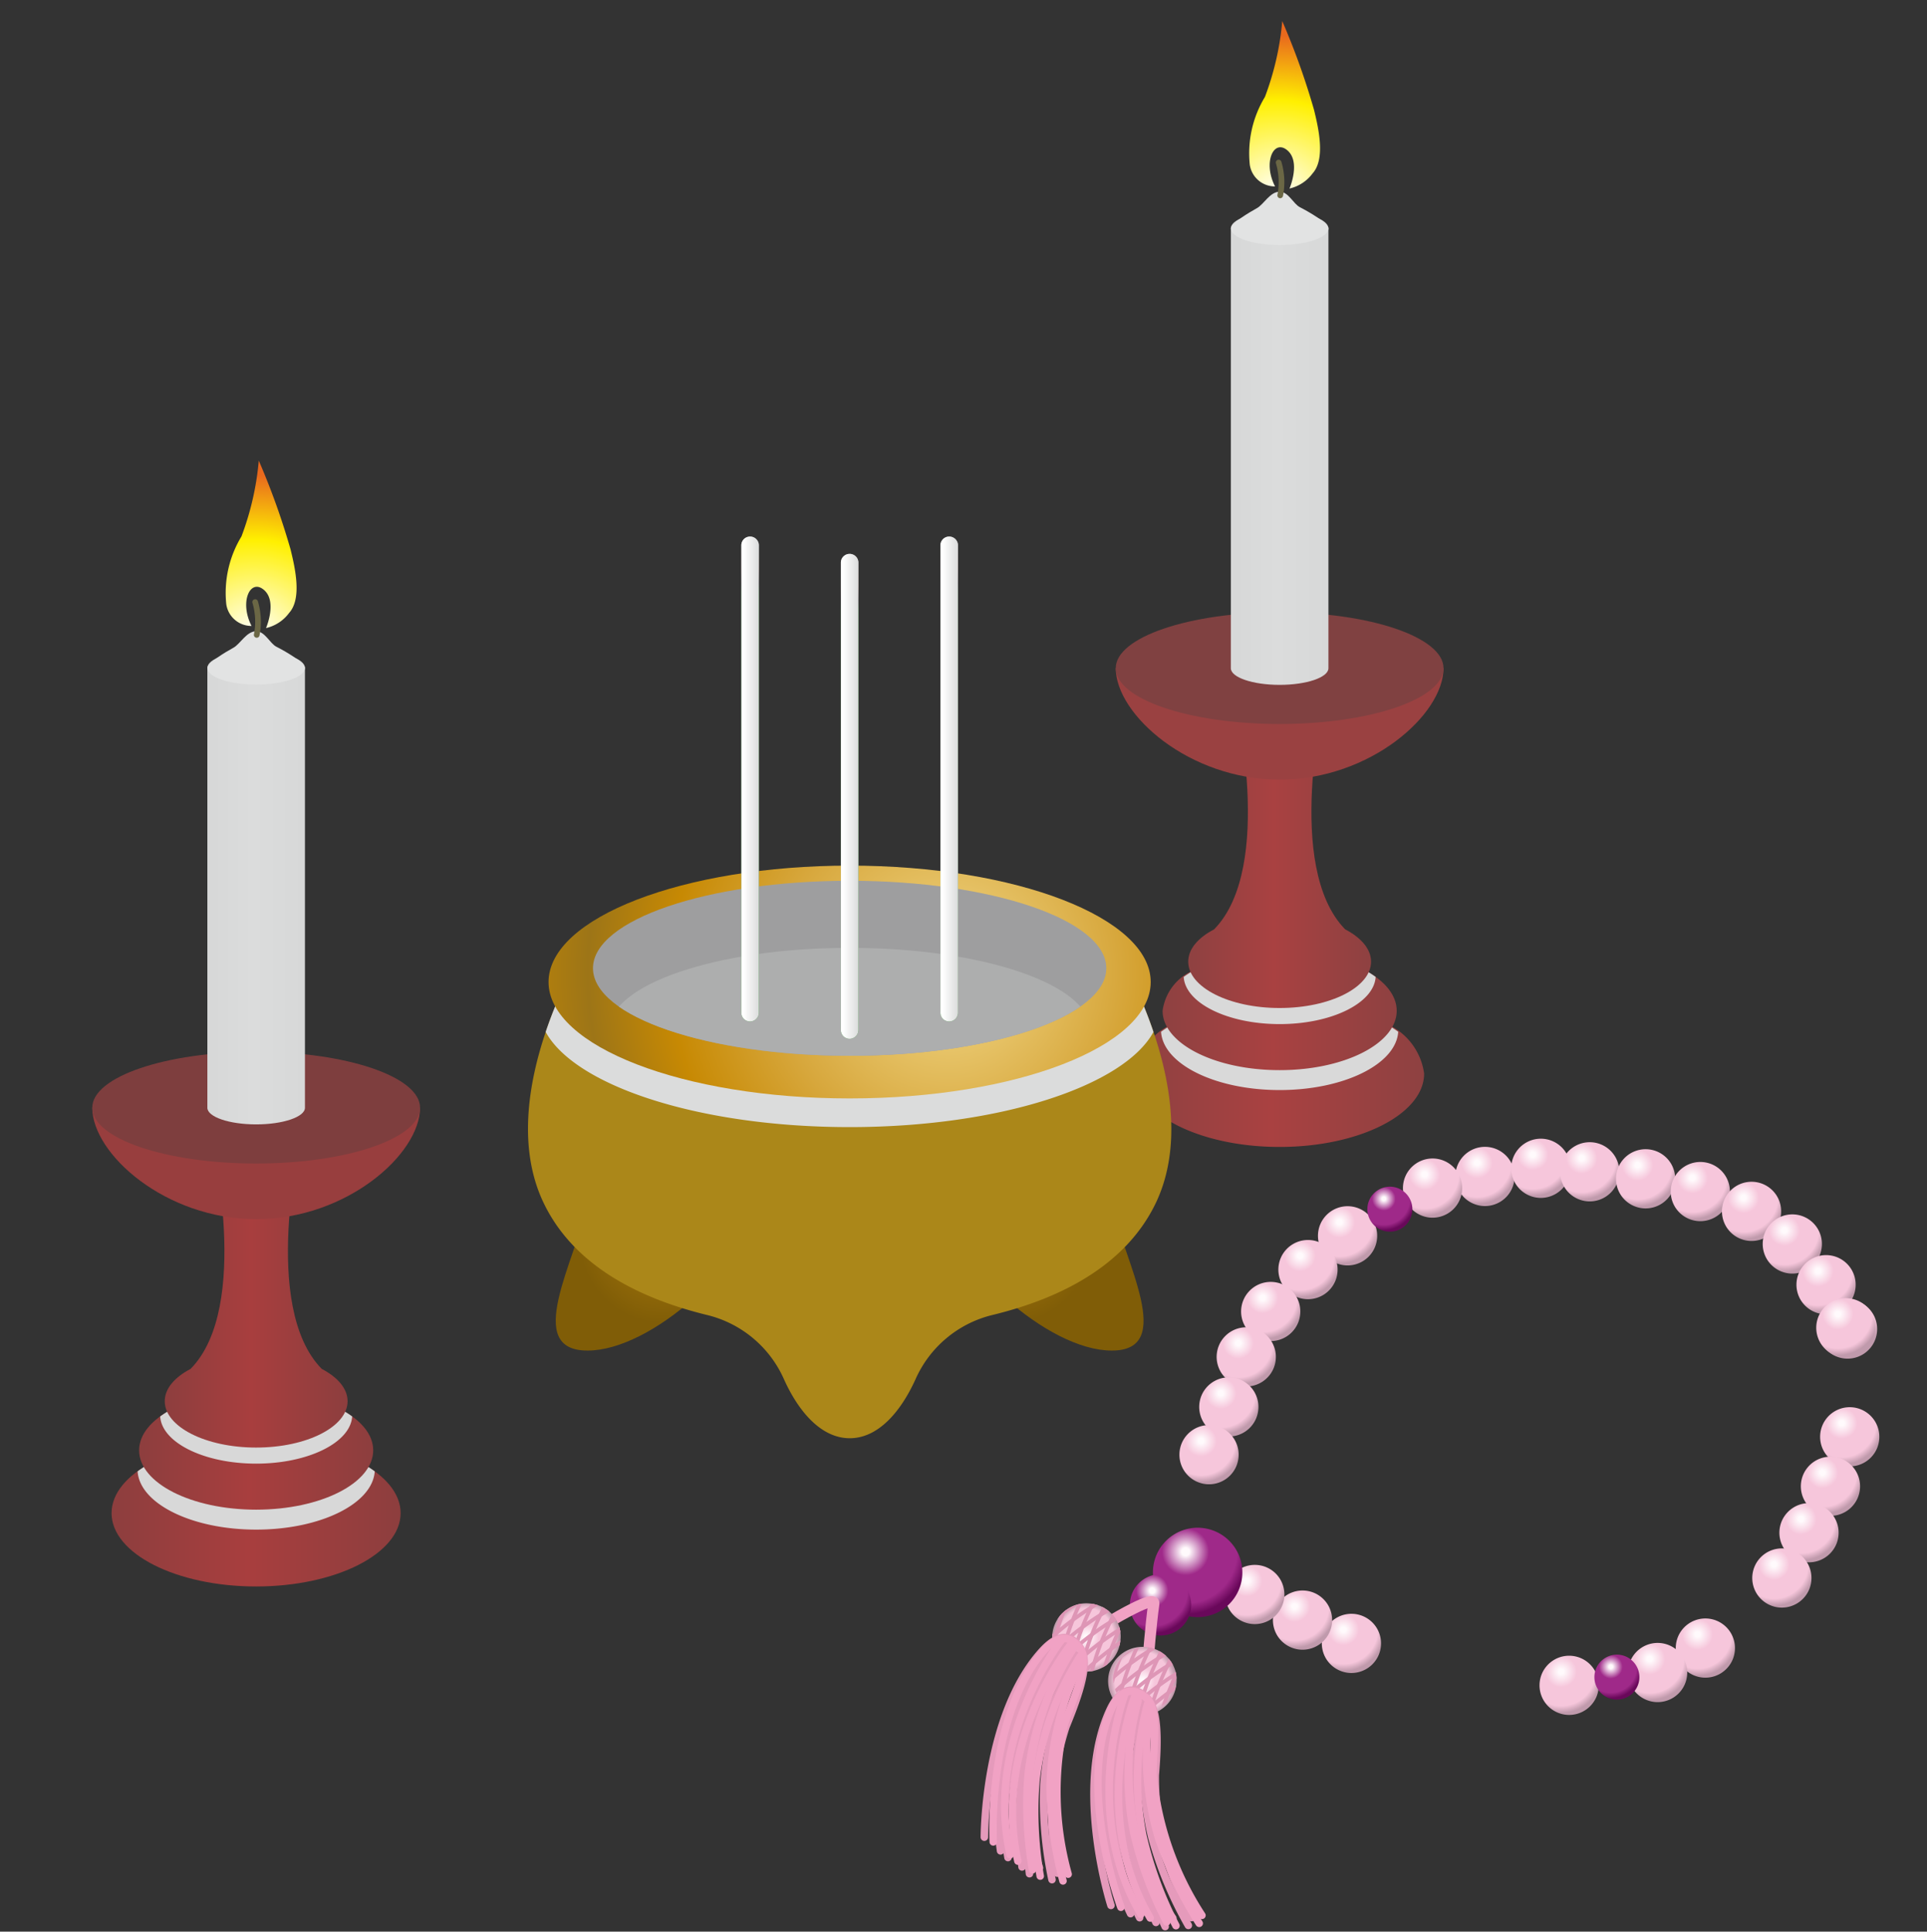 <svg xmlns="http://www.w3.org/2000/svg" xmlns:xlink="http://www.w3.org/1999/xlink" width="88" height="88.231"><rect width="100%" height="100%" fill="#333333" stroke="none"/><defs><linearGradient id="linear-gradient" y1="0.5" x2="1" y2="0.5" gradientUnits="objectBoundingBox"><stop offset="0" stop-color="#8e4141"/><stop offset="0.471" stop-color="#a94141"/><stop offset="1" stop-color="#8e4141"/></linearGradient><linearGradient id="linear-gradient-4" y1="0.5" x2="1" y2="0.5" gradientUnits="objectBoundingBox"><stop offset="0.057" stop-color="#d7d8d8"/><stop offset="0.471" stop-color="#dbdcdc"/><stop offset="1" stop-color="#d7d8d8"/></linearGradient><radialGradient id="radial-gradient" cx="0.447" cy="1.039" r="0.954" gradientTransform="translate(-0.673) scale(2.345 1)" gradientUnits="objectBoundingBox"><stop offset="0" stop-color="#fff"/><stop offset="0.593" stop-color="#fff000"/><stop offset="1" stop-color="#e9691d"/></radialGradient><radialGradient id="radial-gradient-2" cx="0.365" cy="0.269" r="0.7" gradientTransform="translate(0)" gradientUnits="objectBoundingBox"><stop offset="0.062" stop-color="#fffafc"/><stop offset="0.376" stop-color="#f6c6db"/><stop offset="0.825" stop-color="#f6c6db"/><stop offset="1" stop-color="#c09aac"/></radialGradient><radialGradient id="radial-gradient-3" cx="0.365" cy="0.269" r="0.7" xlink:href="#radial-gradient-2"/><radialGradient id="radial-gradient-4" cx="0.365" cy="0.269" r="0.7" xlink:href="#radial-gradient-2"/><radialGradient id="radial-gradient-5" cx="0.365" cy="0.269" r="0.7" xlink:href="#radial-gradient-2"/><radialGradient id="radial-gradient-7" cx="0.365" cy="0.269" r="0.7" xlink:href="#radial-gradient-2"/><radialGradient id="radial-gradient-8" cx="0.365" cy="0.269" r="0.7" gradientTransform="matrix(1, 0, 0, 1, 0, 0)" xlink:href="#radial-gradient-2"/><radialGradient id="radial-gradient-9" cx="0.365" cy="0.269" r="0.7" xlink:href="#radial-gradient-2"/><radialGradient id="radial-gradient-10" cx="0.365" cy="0.269" r="0.7" xlink:href="#radial-gradient-2"/><radialGradient id="radial-gradient-12" cx="0.365" cy="0.269" r="0.7" xlink:href="#radial-gradient-2"/><radialGradient id="radial-gradient-13" cx="0.365" cy="0.269" r="0.7" xlink:href="#radial-gradient-2"/><radialGradient id="radial-gradient-14" cx="0.365" cy="0.269" r="0.7" xlink:href="#radial-gradient-2"/><radialGradient id="radial-gradient-16" cx="0.365" cy="0.269" r="0.7" xlink:href="#radial-gradient-2"/><radialGradient id="radial-gradient-17" cx="0.365" cy="0.269" r="0.7" xlink:href="#radial-gradient-2"/><radialGradient id="radial-gradient-18" cx="0.365" cy="0.269" r="0.7" gradientTransform="matrix(1, 0, 0, 1, 0, 0)" xlink:href="#radial-gradient-2"/><radialGradient id="radial-gradient-21" cx="0.365" cy="0.269" r="0.7" xlink:href="#radial-gradient-2"/><radialGradient id="radial-gradient-22" cx="0.365" cy="0.269" r="0.7" xlink:href="#radial-gradient-2"/><radialGradient id="radial-gradient-23" cx="0.365" cy="0.269" r="0.7" xlink:href="#radial-gradient-2"/><radialGradient id="radial-gradient-24" cx="0.365" cy="0.269" r="0.7" xlink:href="#radial-gradient-2"/><radialGradient id="radial-gradient-27" cx="0.365" cy="0.269" r="0.7" xlink:href="#radial-gradient-2"/><radialGradient id="radial-gradient-32" cx="0.365" cy="0.269" r="0.7" xlink:href="#radial-gradient-2"/><radialGradient id="radial-gradient-33" cx="0.365" cy="0.269" r="0.7" xlink:href="#radial-gradient-2"/><radialGradient id="radial-gradient-34" cx="0.365" cy="0.269" r="0.7" gradientTransform="matrix(1, 0, 0, 1, 0, 0)" xlink:href="#radial-gradient-2"/><radialGradient id="radial-gradient-35" cx="0.365" cy="0.269" r="0.7" gradientTransform="translate(0)" gradientUnits="objectBoundingBox"><stop offset="0.062" stop-color="#fffafc"/><stop offset="0.376" stop-color="#9f2989"/><stop offset="0.821" stop-color="#9f2989"/><stop offset="1" stop-color="#69085a"/></radialGradient><radialGradient id="radial-gradient-36" cx="0.366" cy="0.269" r="0.7" gradientTransform="matrix(1, 0, 0, 1, 0, 0)" xlink:href="#radial-gradient-35"/><radialGradient id="radial-gradient-37" cx="0.365" cy="0.269" r="0.7" xlink:href="#radial-gradient-35"/><radialGradient id="radial-gradient-38" cx="0.365" cy="0.269" r="0.7" xlink:href="#radial-gradient-35"/><radialGradient id="radial-gradient-39" cx="0.5" cy="0.5" r="0.518" gradientTransform="translate(0.032) scale(0.936 1)" xlink:href="#radial-gradient-2"/><radialGradient id="radial-gradient-40" cx="0.5" cy="0.5" r="0.518" gradientTransform="translate(0.032) scale(0.936 1)" xlink:href="#radial-gradient-2"/><clipPath id="clip-path"><path id="Path_3882" data-name="Path 3882" d="M1144.229,3732.537a1.56,1.56,0,1,1-1.24-1.726A1.5,1.5,0,0,1,1144.229,3732.537Zm1.313.264a1.451,1.451,0,1,0,1.24,1.726A1.505,1.505,0,0,0,1145.542,3732.8Z" transform="translate(-1141.151 -3730.778)" fill="none"/></clipPath><radialGradient id="radial-gradient-41" cx="0.5" cy="0.5" r="0.481" gradientTransform="translate(-0.109) scale(1.086 1)" gradientUnits="objectBoundingBox"><stop offset="0" stop-color="#a8790b"/><stop offset="0.787" stop-color="#805d07"/></radialGradient><radialGradient id="radial-gradient-42" cx="0.5" cy="0.5" r="0.481" gradientTransform="translate(-0.114) scale(1.086 1)" xlink:href="#radial-gradient-41"/><radialGradient id="radial-gradient-43" cx="0.495" cy="0.459" r="1.966" gradientTransform="translate(0.472) scale(0.387 1)" gradientUnits="objectBoundingBox"><stop offset="0" stop-color="#f3da8b"/><stop offset="0.376" stop-color="#d7a73c"/><stop offset="0.608" stop-color="#c78903"/><stop offset="0.787" stop-color="#9d7517"/><stop offset="1" stop-color="#c78903"/></radialGradient><clipPath id="clip-path-2"><path id="Path_3918" data-name="Path 3918" d="M1107.317,3644.771c0,2.207-5.248,4-11.721,4s-11.721-1.789-11.721-4,5.248-3.994,11.721-3.994S1107.317,3642.565,1107.317,3644.771Z" transform="translate(-1083.874 -3640.777)" fill="#9e9e9f" style="mix-blend-mode:multiply;isolation:isolate"/></clipPath><linearGradient id="linear-gradient-5" x1="0.5" y1="1" x2="0.5" gradientUnits="objectBoundingBox"><stop offset="0.885" stop-color="#328d30"/><stop offset="0.904" stop-color="#413d3c"/><stop offset="0.933" stop-color="#aa8b7f"/><stop offset="1" stop-color="#adaeae"/></linearGradient><linearGradient id="linear-gradient-6" y1="0.5" x2="1" y2="0.5" gradientUnits="objectBoundingBox"><stop offset="0.128" stop-color="#fff"/><stop offset="1" stop-color="#dbdcdc"/></linearGradient><linearGradient id="linear-gradient-7" x1="0.5" y1="1" x2="0.5" y2="0" xlink:href="#linear-gradient-5"/><linearGradient id="linear-gradient-8" x1="0" y1="0.5" x2="1" y2="0.5" xlink:href="#linear-gradient-6"/><linearGradient id="linear-gradient-10" x1="0" y1="0.5" x2="1" y2="0.5" xlink:href="#linear-gradient-6"/><linearGradient id="linear-gradient-11" y1="0.5" x2="1" y2="0.5" gradientUnits="objectBoundingBox"><stop offset="0" stop-color="#8d3e3e"/><stop offset="0.471" stop-color="#a83e3e"/><stop offset="1" stop-color="#8d3e3e"/></linearGradient><radialGradient id="radial-gradient-44" cx="0.447" cy="1.039" r="0.954" xlink:href="#radial-gradient"/></defs><g id="Group_1644" data-name="Group 1644" transform="translate(-1010.024 -3531.058)"><rect id="Rectangle_667" data-name="Rectangle 667" width="88" height="88" transform="translate(1010.024 3531.058)" fill="#f2f2f2" opacity="0"/><g id="Group_1646" data-name="Group 1646" transform="translate(1060.977 3532.022)"><path id="Path_3807" data-name="Path 3807" d="M1153.261,3658.436a2.9,2.9,0,0,0-1.869,2.333c0,1.85,2.956,3.35,6.6,3.35s6.6-1.5,6.6-3.35a2.9,2.9,0,0,0-1.87-2.333" transform="translate(-1150.51 -3612.695)" fill="url(#linear-gradient)"/><g id="Group_1644-2" data-name="Group 1644" transform="translate(2.069 45.741)" style="mix-blend-mode:multiply;isolation:isolate"><path id="Path_3808" data-name="Path 3808" d="M1160.045,3661.521c2.936,0,5.32-1.184,5.415-2.662a5.347,5.347,0,0,0-.682-.424h-9.466a5.4,5.4,0,0,0-.682.424C1154.725,3660.337,1157.109,3661.521,1160.045,3661.521Z" transform="translate(-1154.63 -3658.436)" fill="#d9d9d9"/></g><path id="Path_3809" data-name="Path 3809" d="M1156.334,3651.82a2.347,2.347,0,0,0-1.513,1.889c0,1.5,2.393,2.712,5.345,2.712s5.346-1.215,5.346-2.712c0-.735-.579-1.4-1.514-1.889" transform="translate(-1152.682 -3608.505)" fill="url(#linear-gradient)"/><g id="Group_1645" data-name="Group 1645" transform="translate(3.101 43.315)" style="mix-blend-mode:multiply;isolation:isolate"><path id="Path_3810" data-name="Path 3810" d="M1161.827,3654.318c2.377,0,4.307-.959,4.384-2.155a4.378,4.378,0,0,0-.552-.343h-7.663a4.373,4.373,0,0,0-.552.343C1157.52,3653.359,1159.45,3654.318,1161.827,3654.318Z" transform="translate(-1157.443 -3651.82)" fill="#d9d9d9"/></g><path id="Path_3811" data-name="Path 3811" d="M1165.179,3628.507c-2.8-2.854-.932-10.607-.932-10.607h-4.122s1.872,7.754-.932,10.607c-.731.382-1.182.9-1.182,1.475,0,1.17,1.87,2.118,4.175,2.118s4.175-.948,4.175-2.118C1166.361,3629.409,1165.91,3628.889,1165.179,3628.507Z" transform="translate(-1154.702 -3587.022)" fill="url(#linear-gradient)"/><path id="Path_3812" data-name="Path 3812" d="M1163.955,3614.288c0,2.123-3.351,5.093-7.484,5.093s-7.484-2.97-7.484-5.093" transform="translate(-1148.987 -3584.734)" fill="#9a4141"/><path id="Path_3813" data-name="Path 3813" d="M1163.955,3609.882c0,1.409-3.351,2.551-7.484,2.551s-7.484-1.142-7.484-2.551,3.351-2.551,7.484-2.551S1163.955,3608.473,1163.955,3609.882Z" transform="translate(-1148.987 -3580.328)" fill="#804141"/><path id="Path_3814" data-name="Path 3814" d="M1165.55,3557.438c-1.231,0-2.228.34-2.228.76v20.09c0,.419,1,.759,2.228.759s2.228-.34,2.228-.759V3558.2C1167.778,3557.778,1166.781,3557.438,1165.55,3557.438Z" transform="translate(-1158.066 -3548.729)" fill="url(#linear-gradient-4)"/><path id="Path_3815" data-name="Path 3815" d="M1167.778,3556.615c0,.419-1,.759-2.228.759s-2.228-.34-2.228-.759c0-.224.825-.724,1.188-.922.315-.171.6-.754,1.041-.754.4,0,.628.559.925.709C1166.88,3555.854,1167.778,3556.374,1167.778,3556.615Z" transform="translate(-1158.066 -3547.147)" fill="#e2e3e3"/><path id="Path_3816" data-name="Path 3816" d="M1169.347,3552.811a3.135,3.135,0,0,0-.071-1.5" transform="translate(-1161.837 -3544.851)" fill="none" stroke="#6b6745" stroke-linecap="round" stroke-linejoin="round" stroke-width="0.259"/><path id="Path_3817" data-name="Path 3817" d="M1166.742,3541.238a1.159,1.159,0,0,1-1.154-.989,4.97,4.97,0,0,1,.692-3.1,13.02,13.02,0,0,0,.791-3.462,33.129,33.129,0,0,1,1.451,4.056c.207.846.527,2.242-.066,2.9a1.813,1.813,0,0,1-1.055.692s.528-1.22-.1-1.748S1166.181,3540.15,1166.742,3541.238Z" transform="translate(-1159.467 -3533.687)" fill="url(#radial-gradient)"/></g><g id="Group_1691" data-name="Group 1691" transform="translate(1054.976 3583.07)"><g id="Group_1647" data-name="Group 1647" transform="translate(38.069 7.342)"><path id="Path_3818" data-name="Path 3818" d="M1239.12,3694.552a1.352,1.352,0,1,1-1.059-1.592A1.352,1.352,0,0,1,1239.12,3694.552Z" transform="translate(-1236.443 -3692.933)" fill="url(#radial-gradient-2)"/></g><g id="Group_1648" data-name="Group 1648" transform="translate(21.509 0.372)"><path id="Path_3819" data-name="Path 3819" d="M1193.958,3675.542a1.352,1.352,0,1,1-1.059-1.592A1.352,1.352,0,0,1,1193.958,3675.542Z" transform="translate(-1191.28 -3673.924)" fill="url(#radial-gradient-3)"/></g><g id="Group_1649" data-name="Group 1649" transform="translate(19.117 0.904)"><path id="Path_3820" data-name="Path 3820" d="M1187.432,3676.992a1.352,1.352,0,1,1-1.059-1.592A1.352,1.352,0,0,1,1187.432,3676.992Z" transform="translate(-1184.755 -3675.374)" fill="url(#radial-gradient-4)"/></g><g id="Group_1650" data-name="Group 1650" transform="translate(15.235 3.084)"><path id="Path_3821" data-name="Path 3821" d="M1176.847,3682.937a1.352,1.352,0,1,1-1.059-1.592A1.352,1.352,0,0,1,1176.847,3682.937Z" transform="translate(-1174.169 -3681.319)" fill="url(#radial-gradient-5)"/></g><g id="Group_1651" data-name="Group 1651" transform="translate(13.427 4.626)"><path id="Path_3822" data-name="Path 3822" d="M1171.917,3687.143a1.352,1.352,0,1,1-1.059-1.592A1.352,1.352,0,0,1,1171.917,3687.143Z" transform="translate(-1169.239 -3685.524)" fill="url(#radial-gradient-2)"/></g><g id="Group_1652" data-name="Group 1652" transform="translate(11.726 6.54)"><path id="Path_3823" data-name="Path 3823" d="M1167.277,3692.363a1.352,1.352,0,1,1-1.058-1.592A1.351,1.351,0,0,1,1167.277,3692.363Z" transform="translate(-1164.6 -3690.744)" fill="url(#radial-gradient-7)"/></g><g id="Group_1653" data-name="Group 1653" transform="translate(10.609 8.613)"><path id="Path_3824" data-name="Path 3824" d="M1164.231,3698.018a1.352,1.352,0,1,1-1.058-1.592A1.351,1.351,0,0,1,1164.231,3698.018Z" transform="translate(-1161.554 -3696.399)" fill="url(#radial-gradient-8)"/></g><g id="Group_1654" data-name="Group 1654" transform="translate(9.812 10.9)"><path id="Path_3825" data-name="Path 3825" d="M1162.057,3704.253a1.352,1.352,0,1,1-1.059-1.592A1.351,1.351,0,0,1,1162.057,3704.253Z" transform="translate(-1159.379 -3702.635)" fill="url(#radial-gradient-9)"/></g><g id="Group_1655" data-name="Group 1655" transform="translate(8.908 13.079)"><path id="Path_3826" data-name="Path 3826" d="M1159.592,3710.2a1.352,1.352,0,1,1-1.059-1.592A1.351,1.351,0,0,1,1159.592,3710.2Z" transform="translate(-1156.914 -3708.58)" fill="url(#radial-gradient-10)"/></g><g id="Group_1656" data-name="Group 1656" transform="translate(8.483 15.631)"><path id="Path_3827" data-name="Path 3827" d="M1158.432,3717.158a1.352,1.352,0,1,1-1.059-1.592A1.352,1.352,0,0,1,1158.432,3717.158Z" transform="translate(-1155.754 -3715.54)" fill="url(#radial-gradient-4)"/></g><g id="Group_1657" data-name="Group 1657" transform="translate(24.061)"><path id="Path_3828" data-name="Path 3828" d="M1200.917,3674.527a1.352,1.352,0,1,1-1.059-1.592A1.352,1.352,0,0,1,1200.917,3674.527Z" transform="translate(-1198.24 -3672.909)" fill="url(#radial-gradient-12)"/></g><g id="Group_1658" data-name="Group 1658" transform="translate(26.294 0.16)"><path id="Path_3829" data-name="Path 3829" d="M1207.007,3674.962a1.352,1.352,0,1,1-1.059-1.592A1.351,1.351,0,0,1,1207.007,3674.962Z" transform="translate(-1204.33 -3673.344)" fill="url(#radial-gradient-13)"/></g><g id="Group_1659" data-name="Group 1659" transform="translate(28.846 0.479)"><path id="Path_3830" data-name="Path 3830" d="M1213.968,3675.833a1.352,1.352,0,1,1-1.059-1.592A1.352,1.352,0,0,1,1213.968,3675.833Z" transform="translate(-1211.291 -3674.214)" fill="url(#radial-gradient-14)"/></g><g id="Group_1660" data-name="Group 1660" transform="translate(31.345 1.063)"><path id="Path_3831" data-name="Path 3831" d="M1220.783,3677.427a1.352,1.352,0,1,1-1.059-1.592A1.352,1.352,0,0,1,1220.783,3677.427Z" transform="translate(-1218.106 -3675.809)" fill="url(#radial-gradient-4)"/></g><g id="Group_1661" data-name="Group 1661" transform="translate(33.685 1.967)"><path id="Path_3832" data-name="Path 3832" d="M1227.163,3679.892a1.352,1.352,0,1,1-1.059-1.592A1.352,1.352,0,0,1,1227.163,3679.892Z" transform="translate(-1224.486 -3678.274)" fill="url(#radial-gradient-16)"/></g><g id="Group_1662" data-name="Group 1662" transform="translate(35.545 3.456)"><path id="Path_3833" data-name="Path 3833" d="M1232.239,3683.953a1.352,1.352,0,1,1-1.059-1.592A1.352,1.352,0,0,1,1232.239,3683.953Z" transform="translate(-1229.561 -3682.334)" fill="url(#radial-gradient-17)"/></g><g id="Group_1663" data-name="Group 1663" transform="translate(37.087 5.317)"><path id="Path_3834" data-name="Path 3834" d="M1236.443,3689.027a1.352,1.352,0,1,1-1.059-1.592A1.352,1.352,0,0,1,1236.443,3689.027Z" transform="translate(-1233.766 -3687.409)" fill="url(#radial-gradient-18)"/></g><g id="Group_1664" data-name="Group 1664" transform="translate(37.991 7.284)"><path id="Path_3835" data-name="Path 3835" d="M1238.908,3694.392a1.352,1.352,0,1,1-1.059-1.592A1.351,1.351,0,0,1,1238.908,3694.392Z" transform="translate(-1236.231 -3692.774)" fill="url(#radial-gradient-2)"/></g><g id="Group_1665" data-name="Group 1665" transform="translate(38.222 9.68)"><path id="Path_3836" data-name="Path 3836" d="M1239.539,3700.927a1.352,1.352,0,1,1-1.059-1.592A1.352,1.352,0,0,1,1239.539,3700.927Z" transform="translate(-1236.862 -3699.308)" fill="url(#radial-gradient-3)"/></g><g id="Group_1666" data-name="Group 1666" transform="translate(38.168 12.264)"><path id="Path_3837" data-name="Path 3837" d="M1239.391,3707.973a1.352,1.352,0,1,1-1.059-1.592A1.352,1.352,0,0,1,1239.391,3707.973Z" transform="translate(-1236.714 -3706.355)" fill="url(#radial-gradient-21)"/></g><g id="Group_1667" data-name="Group 1667" transform="translate(37.287 14.524)"><path id="Path_3838" data-name="Path 3838" d="M1236.988,3714.138a1.352,1.352,0,1,1-1.059-1.592A1.352,1.352,0,0,1,1236.988,3714.138Z" transform="translate(-1234.31 -3712.52)" fill="url(#radial-gradient-22)"/></g><g id="Group_1668" data-name="Group 1668" transform="translate(36.308 16.645)"><path id="Path_3839" data-name="Path 3839" d="M1234.319,3719.922a1.352,1.352,0,1,1-1.059-1.592A1.351,1.351,0,0,1,1234.319,3719.922Z" transform="translate(-1231.642 -3718.304)" fill="url(#radial-gradient-23)"/></g><g id="Group_1669" data-name="Group 1669" transform="translate(35.068 18.714)"><path id="Path_3840" data-name="Path 3840" d="M1230.936,3725.566a1.352,1.352,0,1,1-1.059-1.592A1.352,1.352,0,0,1,1230.936,3725.566Z" transform="translate(-1228.258 -3723.948)" fill="url(#radial-gradient-24)"/></g><g id="Group_1670" data-name="Group 1670" transform="translate(33.489 20.531)"><path id="Path_3841" data-name="Path 3841" d="M1226.63,3730.521a1.352,1.352,0,1,1-1.058-1.592A1.352,1.352,0,0,1,1226.63,3730.521Z" transform="translate(-1223.953 -3728.902)" fill="url(#radial-gradient-18)"/></g><g id="Group_1671" data-name="Group 1671" transform="translate(31.575 21.913)"><path id="Path_3842" data-name="Path 3842" d="M1221.41,3734.291a1.352,1.352,0,1,1-1.059-1.592A1.353,1.353,0,0,1,1221.41,3734.291Z" transform="translate(-1218.733 -3732.672)" fill="url(#radial-gradient-2)"/></g><g id="Group_1672" data-name="Group 1672" transform="translate(29.395 23.03)"><path id="Path_3843" data-name="Path 3843" d="M1215.465,3737.336a1.352,1.352,0,1,1-1.059-1.592A1.352,1.352,0,0,1,1215.465,3737.336Z" transform="translate(-1212.788 -3735.717)" fill="url(#radial-gradient-27)"/></g><g id="Group_1673" data-name="Group 1673" transform="translate(25.354 23.615)"><path id="Path_3844" data-name="Path 3844" d="M1204.444,3738.931a1.352,1.352,0,1,1-1.059-1.592A1.352,1.352,0,0,1,1204.444,3738.931Z" transform="translate(-1201.767 -3737.312)" fill="url(#radial-gradient-2)"/></g><g id="Group_1674" data-name="Group 1674" transform="translate(22.802 23.455)"><path id="Path_3845" data-name="Path 3845" d="M1197.484,3738.5a1.352,1.352,0,1,1-1.059-1.592A1.351,1.351,0,0,1,1197.484,3738.5Z" transform="translate(-1194.807 -3736.877)" fill="url(#radial-gradient-16)"/></g><g id="Group_1675" data-name="Group 1675" transform="translate(20.516 23.083)"><path id="Path_3846" data-name="Path 3846" d="M1191.25,3737.48a1.352,1.352,0,1,1-1.059-1.592A1.351,1.351,0,0,1,1191.25,3737.48Z" transform="translate(-1188.572 -3735.862)" fill="url(#radial-gradient-24)"/></g><g id="Group_1676" data-name="Group 1676" transform="translate(17.911 22.604)"><path id="Path_3847" data-name="Path 3847" d="M1184.144,3736.175a1.352,1.352,0,1,1-1.059-1.592A1.352,1.352,0,0,1,1184.144,3736.175Z" transform="translate(-1181.467 -3734.557)" fill="url(#radial-gradient-27)"/></g><g id="Group_1677" data-name="Group 1677" transform="translate(15.412 21.701)"><path id="Path_3848" data-name="Path 3848" d="M1177.329,3733.71a1.352,1.352,0,1,1-1.058-1.592A1.351,1.351,0,0,1,1177.329,3733.71Z" transform="translate(-1174.652 -3732.092)" fill="url(#radial-gradient-32)"/></g><g id="Group_1678" data-name="Group 1678" transform="translate(13.179 20.637)"><path id="Path_3849" data-name="Path 3849" d="M1171.239,3730.81a1.352,1.352,0,1,1-1.059-1.592A1.351,1.351,0,0,1,1171.239,3730.81Z" transform="translate(-1168.562 -3729.192)" fill="url(#radial-gradient-33)"/></g><g id="Group_1679" data-name="Group 1679" transform="translate(10.999 19.467)"><path id="Path_3850" data-name="Path 3850" d="M1165.294,3727.62a1.352,1.352,0,1,1-1.058-1.592A1.351,1.351,0,0,1,1165.294,3727.62Z" transform="translate(-1162.617 -3726.002)" fill="url(#radial-gradient-34)"/></g><g id="Group_1680" data-name="Group 1680" transform="translate(27.859 23.567)"><path id="Path_3851" data-name="Path 3851" d="M1210.632,3738.413a1.027,1.027,0,1,1-.8-1.21A1.027,1.027,0,0,1,1210.632,3738.413Z" transform="translate(-1208.598 -3737.183)" fill="url(#radial-gradient-35)"/></g><g id="Group_1681" data-name="Group 1681" transform="translate(17.491 2.193)"><path id="Path_3852" data-name="Path 3852" d="M1182.356,3680.121a1.027,1.027,0,1,1-.8-1.21A1.027,1.027,0,0,1,1182.356,3680.121Z" transform="translate(-1180.322 -3678.891)" fill="url(#radial-gradient-36)"/></g><g id="Group_1682" data-name="Group 1682" transform="translate(7.699 17.763)"><path id="Path_3853" data-name="Path 3853" d="M1157.661,3723.8a2.042,2.042,0,1,1-1.6-2.4A2.042,2.042,0,0,1,1157.661,3723.8Z" transform="translate(-1153.617 -3721.354)" fill="url(#radial-gradient-37)"/></g><g id="Group_1683" data-name="Group 1683" transform="translate(6.636 19.89)"><path id="Path_3854" data-name="Path 3854" d="M1153.5,3728.835a1.4,1.4,0,1,1-1.1-1.652A1.4,1.4,0,0,1,1153.5,3728.835Z" transform="translate(-1150.718 -3727.155)" fill="url(#radial-gradient-38)"/></g><path id="Path_3855" data-name="Path 3855" d="M1148.7,3731.392s1.9-1.133,1.84-.716c-.141.979-.261,2.616-.261,2.616" transform="translate(-1142.802 -3709.436)" fill="none" stroke="#f1a2c4" stroke-miterlimit="10" stroke-width="0.513"/><path id="Path_3856" data-name="Path 3856" d="M1144.229,3732.537a1.56,1.56,0,1,1-1.24-1.726A1.5,1.5,0,0,1,1144.229,3732.537Z" transform="translate(-1138.023 -3709.559)" fill="url(#radial-gradient-39)"/><path id="Path_3857" data-name="Path 3857" d="M1151.192,3737.964a1.56,1.56,0,1,1-1.24-1.726A1.5,1.5,0,0,1,1151.192,3737.964Z" transform="translate(-1142.432 -3712.996)" fill="url(#radial-gradient-40)"/><g id="Group_1686" data-name="Group 1686" transform="translate(3.129 21.219)"><g id="Group_1685" data-name="Group 1685" clip-path="url(#clip-path)"><g id="Group_1684" data-name="Group 1684" transform="translate(-0.903 -1.21)"><path id="Path_3858" data-name="Path 3858" d="M1142.284,3727.478a12.045,12.045,0,0,0-1.336,3.466" transform="translate(-1140.12 -3727.478)" fill="none" stroke="#de96b6" stroke-miterlimit="10" stroke-width="0.171"/><path id="Path_3859" data-name="Path 3859" d="M1143.473,3728.386a12.062,12.062,0,0,0-1.336,3.466" transform="translate(-1140.873 -3728.053)" fill="none" stroke="#de96b6" stroke-miterlimit="10" stroke-width="0.171"/><path id="Path_3860" data-name="Path 3860" d="M1144.662,3729.294a12.057,12.057,0,0,0-1.336,3.466" transform="translate(-1141.626 -3728.628)" fill="none" stroke="#de96b6" stroke-miterlimit="10" stroke-width="0.171"/><path id="Path_3861" data-name="Path 3861" d="M1145.85,3730.2a12.062,12.062,0,0,0-1.335,3.467" transform="translate(-1142.379 -3729.203)" fill="none" stroke="#de96b6" stroke-miterlimit="10" stroke-width="0.171"/><path id="Path_3862" data-name="Path 3862" d="M1147.039,3731.11a12.053,12.053,0,0,0-1.335,3.466" transform="translate(-1143.132 -3729.779)" fill="none" stroke="#de96b6" stroke-miterlimit="10" stroke-width="0.171"/><path id="Path_3863" data-name="Path 3863" d="M1148.228,3732.018a12.054,12.054,0,0,0-1.335,3.466" transform="translate(-1143.885 -3730.353)" fill="none" stroke="#de96b6" stroke-miterlimit="10" stroke-width="0.171"/><path id="Path_3864" data-name="Path 3864" d="M1149.417,3732.925a12.058,12.058,0,0,0-1.335,3.466" transform="translate(-1144.638 -3730.928)" fill="none" stroke="#de96b6" stroke-miterlimit="10" stroke-width="0.171"/><path id="Path_3865" data-name="Path 3865" d="M1150.606,3733.833a12.054,12.054,0,0,0-1.335,3.467" transform="translate(-1145.391 -3731.503)" fill="none" stroke="#de96b6" stroke-miterlimit="10" stroke-width="0.171"/><path id="Path_3866" data-name="Path 3866" d="M1151.8,3734.741a12.058,12.058,0,0,0-1.335,3.466" transform="translate(-1146.144 -3732.078)" fill="none" stroke="#de96b6" stroke-miterlimit="10" stroke-width="0.171"/><path id="Path_3867" data-name="Path 3867" d="M1152.984,3735.649a12.056,12.056,0,0,0-1.335,3.467" transform="translate(-1146.897 -3732.653)" fill="none" stroke="#de96b6" stroke-miterlimit="10" stroke-width="0.171"/><path id="Path_3868" data-name="Path 3868" d="M1154.173,3736.557a12.059,12.059,0,0,0-1.335,3.466" transform="translate(-1147.65 -3733.228)" fill="none" stroke="#de96b6" stroke-miterlimit="10" stroke-width="0.171"/><path id="Path_3869" data-name="Path 3869" d="M1155.362,3737.465a12.061,12.061,0,0,0-1.335,3.466" transform="translate(-1148.403 -3733.803)" fill="none" stroke="#de96b6" stroke-miterlimit="10" stroke-width="0.171"/><path id="Path_3870" data-name="Path 3870" d="M1138.689,3731.4a12.058,12.058,0,0,1,2.992-2.2" transform="translate(-1138.689 -3728.571)" fill="none" stroke="#de96b6" stroke-miterlimit="10" stroke-width="0.171"/><path id="Path_3871" data-name="Path 3871" d="M1139.878,3732.312a12.052,12.052,0,0,1,2.992-2.2" transform="translate(-1139.442 -3729.146)" fill="none" stroke="#de96b6" stroke-miterlimit="10" stroke-width="0.171"/><path id="Path_3872" data-name="Path 3872" d="M1141.067,3733.22a12.062,12.062,0,0,1,2.992-2.2" transform="translate(-1140.195 -3729.721)" fill="none" stroke="#de96b6" stroke-miterlimit="10" stroke-width="0.171"/><path id="Path_3873" data-name="Path 3873" d="M1142.256,3734.128a12.065,12.065,0,0,1,2.992-2.2" transform="translate(-1140.948 -3730.296)" fill="none" stroke="#de96b6" stroke-miterlimit="10" stroke-width="0.171"/><path id="Path_3874" data-name="Path 3874" d="M1143.445,3735.036a12.048,12.048,0,0,1,2.992-2.2" transform="translate(-1141.701 -3730.871)" fill="none" stroke="#de96b6" stroke-miterlimit="10" stroke-width="0.171"/><path id="Path_3875" data-name="Path 3875" d="M1144.634,3735.944a12.056,12.056,0,0,1,2.992-2.2" transform="translate(-1142.454 -3731.446)" fill="none" stroke="#de96b6" stroke-miterlimit="10" stroke-width="0.171"/><path id="Path_3876" data-name="Path 3876" d="M1145.823,3736.852a12.057,12.057,0,0,1,2.992-2.2" transform="translate(-1143.207 -3732.02)" fill="none" stroke="#de96b6" stroke-miterlimit="10" stroke-width="0.171"/><path id="Path_3877" data-name="Path 3877" d="M1147.012,3737.76a12.054,12.054,0,0,1,2.992-2.2" transform="translate(-1143.96 -3732.596)" fill="none" stroke="#de96b6" stroke-miterlimit="10" stroke-width="0.171"/><path id="Path_3878" data-name="Path 3878" d="M1148.2,3738.667a12.056,12.056,0,0,1,2.992-2.2" transform="translate(-1144.713 -3733.171)" fill="none" stroke="#de96b6" stroke-miterlimit="10" stroke-width="0.171"/><path id="Path_3879" data-name="Path 3879" d="M1149.39,3739.575a12.062,12.062,0,0,1,2.992-2.2" transform="translate(-1145.466 -3733.746)" fill="none" stroke="#de96b6" stroke-miterlimit="10" stroke-width="0.171"/><path id="Path_3880" data-name="Path 3880" d="M1150.579,3740.483a12.056,12.056,0,0,1,2.992-2.2" transform="translate(-1146.219 -3734.321)" fill="none" stroke="#de96b6" stroke-miterlimit="10" stroke-width="0.171"/><path id="Path_3881" data-name="Path 3881" d="M1151.767,3741.391a12.061,12.061,0,0,1,2.992-2.2" transform="translate(-1146.972 -3734.896)" fill="none" stroke="#de96b6" stroke-miterlimit="10" stroke-width="0.171"/></g></g></g><g id="Group_1687" data-name="Group 1687" transform="translate(5.007 25.192)"><path id="Path_3883" data-name="Path 3883" d="M1149.422,3741.989s-2.129,5.37.4,10.254" transform="translate(-1147.737 -3741.852)" fill="none" stroke="#e59abb" stroke-linecap="round" stroke-linejoin="round" stroke-width="0.342"/><path id="Path_3884" data-name="Path 3884" d="M1151.8,3743.31a13.293,13.293,0,0,0-.511,6.006,17.459,17.459,0,0,0,1.3,4.168" transform="translate(-1149.339 -3742.688)" fill="none" stroke="#e59abb" stroke-linecap="round" stroke-linejoin="round" stroke-width="0.342"/><path id="Path_3885" data-name="Path 3885" d="M1148.239,3742.446a12.687,12.687,0,0,0,.432,9.9" transform="translate(-1147.001 -3742.141)" fill="none" stroke="#e59abb" stroke-linecap="round" stroke-linejoin="round" stroke-width="0.342"/><path id="Path_3886" data-name="Path 3886" d="M1150.893,3743.307a11.2,11.2,0,0,0-.71,5.816,17.441,17.441,0,0,0,1.3,4.169" transform="translate(-1148.654 -3742.686)" fill="none" stroke="#e59abb" stroke-linecap="round" stroke-linejoin="round" stroke-width="0.342"/><path id="Path_3887" data-name="Path 3887" d="M1150.742,3742.645s-1.839,5.432,1.123,10.067" transform="translate(-1148.746 -3742.267)" fill="none" stroke="#e59abb" stroke-linecap="round" stroke-linejoin="round" stroke-width="0.342"/><path id="Path_3888" data-name="Path 3888" d="M1152.777,3743.473a13.29,13.29,0,0,0,.035,6.027,17.458,17.458,0,0,0,1.671,4.034" transform="translate(-1150.174 -3742.791)" fill="none" stroke="#e59abb" stroke-linecap="round" stroke-linejoin="round" stroke-width="0.342"/><path id="Path_3889" data-name="Path 3889" d="M1147.049,3751.444s-1.7-5.282-.07-8.884c.638-1.411,1.376-.9,1.677-.636.554.485.555,1.909.415,3.575a13.32,13.32,0,0,0,1.654,6.5" transform="translate(-1146.273 -3741.614)" fill="none" stroke="#e59abb" stroke-linecap="round" stroke-linejoin="round" stroke-width="0.342"/></g><g id="Group_1688" data-name="Group 1688" transform="translate(5.188 25.239)"><path id="Path_3890" data-name="Path 3890" d="M1150.052,3742.442s-2.057,5.353.717,10.1" transform="translate(-1148.383 -3742.185)" fill="none" stroke="#f1a2c4" stroke-linecap="round" stroke-linejoin="round" stroke-width="0.342"/><path id="Path_3891" data-name="Path 3891" d="M1152.106,3743.335a13.294,13.294,0,0,0-.208,6.023,17.462,17.462,0,0,0,1.507,4.1" transform="translate(-1149.843 -3742.751)" fill="none" stroke="#f1a2c4" stroke-linecap="round" stroke-linejoin="round" stroke-width="0.342"/><path id="Path_3892" data-name="Path 3892" d="M1148.891,3741.98s-2.056,5.353.717,10.1" transform="translate(-1147.648 -3741.893)" fill="none" stroke="#f1a2c4" stroke-linecap="round" stroke-linejoin="round" stroke-width="0.342"/><path id="Path_3893" data-name="Path 3893" d="M1150.945,3742.874a13.3,13.3,0,0,0-.208,6.023,17.441,17.441,0,0,0,1.508,4.1" transform="translate(-1149.108 -3742.459)" fill="none" stroke="#f1a2c4" stroke-linecap="round" stroke-linejoin="round" stroke-width="0.342"/><path id="Path_3894" data-name="Path 3894" d="M1150.991,3742.734s-1.563,5.518,1.628,10" transform="translate(-1149.2 -3742.37)" fill="none" stroke="#f1a2c4" stroke-linecap="round" stroke-linejoin="round" stroke-width="0.342"/><path id="Path_3895" data-name="Path 3895" d="M1153,3743.478a13.293,13.293,0,0,0,.338,6.018,17.461,17.461,0,0,0,1.872,3.945" transform="translate(-1150.586 -3742.841)" fill="none" stroke="#f1a2c4" stroke-linecap="round" stroke-linejoin="round" stroke-width="0.342"/><path id="Path_3896" data-name="Path 3896" d="M1147.816,3751.607s-1.961-5.191-.517-8.869c.566-1.441,1.329-.967,1.643-.719.577.457.39,1.8.335,3.468a14.037,14.037,0,0,0,2.24,6.49" transform="translate(-1146.768 -3741.741)" fill="none" stroke="#f1a2c4" stroke-linecap="round" stroke-linejoin="round" stroke-width="0.342"/></g><g id="Group_1689" data-name="Group 1689" transform="translate(0 22.786)"><path id="Path_3897" data-name="Path 3897" d="M1138.024,3735.479s-3.656,4.473-2.724,9.894" transform="translate(-1134.221 -3735.323)" fill="none" stroke="#e59abb" stroke-linecap="round" stroke-linejoin="round" stroke-width="0.342"/><path id="Path_3898" data-name="Path 3898" d="M1140.375,3737.376a13.29,13.29,0,0,0-2.306,5.568,17.46,17.46,0,0,0-.025,4.367" transform="translate(-1135.983 -3736.524)" fill="none" stroke="#e59abb" stroke-linecap="round" stroke-linejoin="round" stroke-width="0.342"/><path id="Path_3899" data-name="Path 3899" d="M1136.953,3735.545a12.686,12.686,0,0,0-2.587,9.563" transform="translate(-1133.626 -3735.365)" fill="none" stroke="#e59abb" stroke-linecap="round" stroke-linejoin="round" stroke-width="0.342"/><path id="Path_3900" data-name="Path 3900" d="M1139.582,3737.193a11.2,11.2,0,0,0-2.439,5.327,17.446,17.446,0,0,0-.025,4.367" transform="translate(-1135.397 -3736.409)" fill="none" stroke="#e59abb" stroke-linecap="round" stroke-linejoin="round" stroke-width="0.342"/><path id="Path_3901" data-name="Path 3901" d="M1139.584,3736.362s-3.4,4.619-1.981,9.934" transform="translate(-1135.557 -3735.883)" fill="none" stroke="#e59abb" stroke-linecap="round" stroke-linejoin="round" stroke-width="0.342"/><path id="Path_3902" data-name="Path 3902" d="M1141.827,3737.652a13.3,13.3,0,0,0-1.793,5.754,17.468,17.468,0,0,0,.37,4.351" transform="translate(-1137.314 -3736.699)" fill="none" stroke="#e59abb" stroke-linecap="round" stroke-linejoin="round" stroke-width="0.342"/><path id="Path_3903" data-name="Path 3903" d="M1132.619,3744.171s-.017-5.549,2.626-8.487c1.036-1.151,1.584-.44,1.791-.1.381.63-.049,1.987-.687,3.532a13.326,13.326,0,0,0-.393,6.7" transform="translate(-1132.619 -3735.053)" fill="none" stroke="#e59abb" stroke-linecap="round" stroke-linejoin="round" stroke-width="0.342"/></g><g id="Group_1690" data-name="Group 1690" transform="translate(0.396 22.828)"><path id="Path_3904" data-name="Path 3904" d="M1138.749,3736.046s-3.582,4.479-2.379,9.846" transform="translate(-1135.235 -3735.724)" fill="none" stroke="#f1a2c4" stroke-linecap="round" stroke-linejoin="round" stroke-width="0.342"/><path id="Path_3905" data-name="Path 3905" d="M1141,3737.389a13.291,13.291,0,0,0-2.023,5.677,17.454,17.454,0,0,0,.195,4.362" transform="translate(-1137.016 -3736.574)" fill="none" stroke="#f1a2c4" stroke-linecap="round" stroke-linejoin="round" stroke-width="0.342"/><path id="Path_3906" data-name="Path 3906" d="M1137.783,3735.255s-3.582,4.479-2.379,9.846" transform="translate(-1134.623 -3735.223)" fill="none" stroke="#f1a2c4" stroke-linecap="round" stroke-linejoin="round" stroke-width="0.342"/><path id="Path_3907" data-name="Path 3907" d="M1140.031,3736.6a13.294,13.294,0,0,0-2.024,5.677,17.44,17.44,0,0,0,.2,4.362" transform="translate(-1136.404 -3736.073)" fill="none" stroke="#f1a2c4" stroke-linecap="round" stroke-linejoin="round" stroke-width="0.342"/><path id="Path_3908" data-name="Path 3908" d="M1140.108,3736.427s-3.162,4.784-1.478,10.021" transform="translate(-1136.509 -3735.965)" fill="none" stroke="#f1a2c4" stroke-linecap="round" stroke-linejoin="round" stroke-width="0.342"/><path id="Path_3909" data-name="Path 3909" d="M1142.3,3737.649a13.29,13.29,0,0,0-1.5,5.837,17.458,17.458,0,0,0,.589,4.327" transform="translate(-1138.193 -3736.739)" fill="none" stroke="#f1a2c4" stroke-linecap="round" stroke-linejoin="round" stroke-width="0.342"/><path id="Path_3910" data-name="Path 3910" d="M1133.711,3744.459s-.3-5.541,2.2-8.609c.976-1.2,1.56-.518,1.784-.188.412.61-.173,1.831-.732,3.407a14.043,14.043,0,0,0,.168,6.864" transform="translate(-1133.7 -3735.167)" fill="none" stroke="#f1a2c4" stroke-linecap="round" stroke-linejoin="round" stroke-width="0.342"/></g></g><g id="Group_1699" data-name="Group 1699" transform="translate(1034.141 3555.575)"><g id="Group_1692" data-name="Group 1692" transform="translate(1.259 26.79)"><path id="Path_3911" data-name="Path 3911" d="M1088.632,3674.493c-.674,2.867-5,6.875-7.949,6.875s-.6-4.008.073-6.875,2.588-3.507,4.762-3.507S1089.305,3671.626,1088.632,3674.493Z" transform="translate(-1079.229 -3670.986)" fill="url(#radial-gradient-41)"/><path id="Path_3912" data-name="Path 3912" d="M1126.543,3674.493c.673,2.867,5,6.875,7.949,6.875s.6-4.008-.073-6.875-2.588-3.507-4.762-3.507S1125.869,3671.626,1126.543,3674.493Z" transform="translate(-1109.096 -3670.986)" fill="url(#radial-gradient-42)"/></g><path id="Path_3913" data-name="Path 3913" d="M1102.477,3642.576c-1.014-2-5.712-3.453-12-3.453s-10.8,1.541-12,3.453c0,0-4.352,6.884-1.976,11.859,1.322,2.769,4.187,4.33,7.483,5.132a5.177,5.177,0,0,1,3.5,2.939c.687,1.521,1.727,2.686,3,2.686s2.309-1.166,3-2.686a5.177,5.177,0,0,1,3.5-2.939c3.3-.8,6.161-2.363,7.483-5.132C1106.829,3649.46,1102.477,3642.576,1102.477,3642.576Z" transform="translate(-1075.796 -3624.016)" fill="#ab8719"/><path id="Path_3914" data-name="Path 3914" d="M1091.875,3652.51c6.823,0,12.516-1.863,13.875-4.345a21.008,21.008,0,0,0-1.878-4.061h0c-2.512-1.54-6.94-2.567-12-2.567s-9.484,1.027-12,2.567h0a21,21,0,0,0-1.878,4.061C1079.359,3650.647,1085.052,3652.51,1091.875,3652.51Z" transform="translate(-1077.192 -3625.545)" fill="#dbdcdc" style="mix-blend-mode:multiply;isolation:isolate"/><path id="Path_3915" data-name="Path 3915" d="M1105.842,3644.208c0,2.937-6.156,5.317-13.749,5.317s-13.749-2.381-13.749-5.317,6.156-5.317,13.749-5.317S1105.842,3641.272,1105.842,3644.208Z" transform="translate(-1077.41 -3623.87)" fill="url(#radial-gradient-43)"/><g id="Group_1694" data-name="Group 1694" transform="translate(2.962 15.713)"><path id="Path_3916" data-name="Path 3916" d="M1107.317,3644.771c0,2.207-5.248,4-11.721,4s-11.721-1.789-11.721-4,5.248-3.994,11.721-3.994S1107.317,3642.565,1107.317,3644.771Z" transform="translate(-1083.874 -3640.777)" fill="#9e9e9f" style="mix-blend-mode:multiply;isolation:isolate"/><g id="Group_1693" data-name="Group 1693" clip-path="url(#clip-path-2)"><path id="Path_3917" data-name="Path 3917" d="M1107.855,3652.88c0,2.067-4.917,3.743-10.982,3.743s-10.982-1.676-10.982-3.743,4.917-3.743,10.982-3.743S1107.855,3650.813,1107.855,3652.88Z" transform="translate(-1085.151 -3646.072)" fill="#adaeae"/></g></g><g id="Group_1698" data-name="Group 1698" transform="translate(9.742 0)"><g id="Group_1695" data-name="Group 1695"><path id="Path_3919" data-name="Path 3919" d="M1102.759,3620.062h0a.4.4,0,0,1-.4-.4v-21.348a.4.4,0,0,1,.4-.4h0a.4.4,0,0,1,.4.4v21.348A.4.4,0,0,1,1102.759,3620.062Z" transform="translate(-1102.364 -3597.923)" fill="url(#linear-gradient-5)"/><path id="Path_3920" data-name="Path 3920" d="M1102.759,3620.062h0a.4.4,0,0,1-.4-.4v-21.348a.4.4,0,0,1,.4-.4h0a.4.4,0,0,1,.4.4v21.348A.4.4,0,0,1,1102.759,3620.062Z" transform="translate(-1102.364 -3597.923)" fill="url(#linear-gradient-6)" style="mix-blend-mode:multiply;isolation:isolate"/></g><g id="Group_1696" data-name="Group 1696" transform="translate(4.546 0.791)"><path id="Path_3921" data-name="Path 3921" d="M1115.158,3622.219h0a.4.4,0,0,1-.4-.4v-21.348a.4.4,0,0,1,.4-.4h0a.4.4,0,0,1,.4.4v21.348A.4.4,0,0,1,1115.158,3622.219Z" transform="translate(-1114.763 -3600.08)" fill="url(#linear-gradient-7)"/><path id="Path_3922" data-name="Path 3922" d="M1115.158,3622.219h0a.4.4,0,0,1-.4-.4v-21.348a.4.4,0,0,1,.4-.4h0a.4.4,0,0,1,.4.4v21.348A.4.4,0,0,1,1115.158,3622.219Z" transform="translate(-1114.763 -3600.08)" fill="url(#linear-gradient-8)" style="mix-blend-mode:multiply;isolation:isolate"/></g><g id="Group_1697" data-name="Group 1697" transform="translate(9.093)"><path id="Path_3923" data-name="Path 3923" d="M1127.557,3620.062h0a.4.4,0,0,1-.4-.4v-21.348a.4.4,0,0,1,.4-.4h0a.4.4,0,0,1,.4.4v21.348A.4.4,0,0,1,1127.557,3620.062Z" transform="translate(-1127.162 -3597.923)" fill="url(#linear-gradient-5)"/><path id="Path_3924" data-name="Path 3924" d="M1127.557,3620.062h0a.4.4,0,0,1-.4-.4v-21.348a.4.4,0,0,1,.4-.4h0a.4.4,0,0,1,.4.4v21.348A.4.4,0,0,1,1127.557,3620.062Z" transform="translate(-1127.162 -3597.923)" fill="url(#linear-gradient-10)" style="mix-blend-mode:multiply;isolation:isolate"/></g></g></g><g id="Group_1702" data-name="Group 1702" transform="translate(1014.238 3552.098)"><path id="Path_3925" data-name="Path 3925" d="M1025.791,3713.188c-1.155.6-1.87,1.425-1.87,2.333,0,1.85,2.956,3.35,6.6,3.35s6.6-1.5,6.6-3.35c0-.907-.715-1.73-1.87-2.333" transform="translate(-1023.04 -3667.447)" fill="url(#linear-gradient-11)"/><g id="Group_1700" data-name="Group 1700" transform="translate(2.069 45.741)" style="mix-blend-mode:multiply;isolation:isolate"><path id="Path_3926" data-name="Path 3926" d="M1032.575,3716.274c2.936,0,5.32-1.184,5.415-2.662a5.417,5.417,0,0,0-.682-.424h-9.465a5.37,5.37,0,0,0-.682.423C1027.255,3715.09,1029.639,3716.274,1032.575,3716.274Z" transform="translate(-1027.16 -3713.188)" fill="#d8d8d8"/></g><path id="Path_3927" data-name="Path 3927" d="M1028.864,3706.573c-.935.489-1.514,1.154-1.514,1.889,0,1.5,2.393,2.712,5.345,2.712s5.345-1.214,5.345-2.712c0-.735-.578-1.4-1.514-1.889" transform="translate(-1025.211 -3663.258)" fill="url(#linear-gradient-11)"/><g id="Group_1701" data-name="Group 1701" transform="translate(3.1 43.315)" style="mix-blend-mode:multiply;isolation:isolate"><path id="Path_3928" data-name="Path 3928" d="M1034.356,3709.071c2.376,0,4.307-.958,4.384-2.155a4.347,4.347,0,0,0-.552-.343h-7.663a4.4,4.4,0,0,0-.552.343C1030.049,3708.112,1031.979,3709.071,1034.356,3709.071Z" transform="translate(-1029.972 -3706.573)" fill="#d8d8d8"/></g><path id="Path_3929" data-name="Path 3929" d="M1037.709,3683.26c-2.8-2.853-.932-10.607-.932-10.607h-4.122s1.872,7.754-.932,10.607c-.73.382-1.182.9-1.182,1.476,0,1.169,1.869,2.118,4.175,2.118s4.175-.949,4.175-2.118C1038.891,3684.162,1038.44,3683.642,1037.709,3683.26Z" transform="translate(-1027.232 -3641.775)" fill="url(#linear-gradient-11)"/><path id="Path_3930" data-name="Path 3930" d="M1036.485,3669.04c0,2.123-3.351,5.093-7.484,5.093s-7.484-2.97-7.484-5.093" transform="translate(-1021.517 -3639.487)" fill="#983e3e"/><path id="Path_3931" data-name="Path 3931" d="M1036.485,3664.635c0,1.409-3.351,2.551-7.484,2.551s-7.484-1.142-7.484-2.551,3.351-2.551,7.484-2.551S1036.485,3663.226,1036.485,3664.635Z" transform="translate(-1021.517 -3635.081)" fill="#7e3e3e"/><path id="Path_3932" data-name="Path 3932" d="M1038.08,3612.191c-1.23,0-2.228.34-2.228.759v20.09c0,.419,1,.76,2.228.76s2.228-.34,2.228-.76v-20.09C1040.308,3612.531,1039.31,3612.191,1038.08,3612.191Z" transform="translate(-1030.596 -3603.482)" fill="url(#linear-gradient-4)"/><path id="Path_3933" data-name="Path 3933" d="M1040.307,3611.369c0,.419-1,.759-2.228.759s-2.228-.34-2.228-.759c0-.225.825-.724,1.188-.921.315-.172.6-.754,1.04-.754.4,0,.628.558.925.708C1039.409,3610.606,1040.307,3611.126,1040.307,3611.369Z" transform="translate(-1030.595 -3601.901)" fill="#e2e3e3"/><path id="Path_3934" data-name="Path 3934" d="M1041.876,3607.563a3.136,3.136,0,0,0-.071-1.5" transform="translate(-1034.366 -3599.603)" fill="none" stroke="#6b6745" stroke-linecap="round" stroke-linejoin="round" stroke-width="0.259"/><path id="Path_3935" data-name="Path 3935" d="M1039.271,3595.991a1.16,1.16,0,0,1-1.154-.989,4.967,4.967,0,0,1,.693-3.1,13.035,13.035,0,0,0,.791-3.462,33.077,33.077,0,0,1,1.451,4.056c.207.846.528,2.243-.066,2.9a1.811,1.811,0,0,1-1.055.692s.528-1.22-.1-1.748S1038.71,3594.9,1039.271,3595.991Z" transform="translate(-1031.997 -3588.44)" fill="url(#radial-gradient-44)"/></g></g></svg>